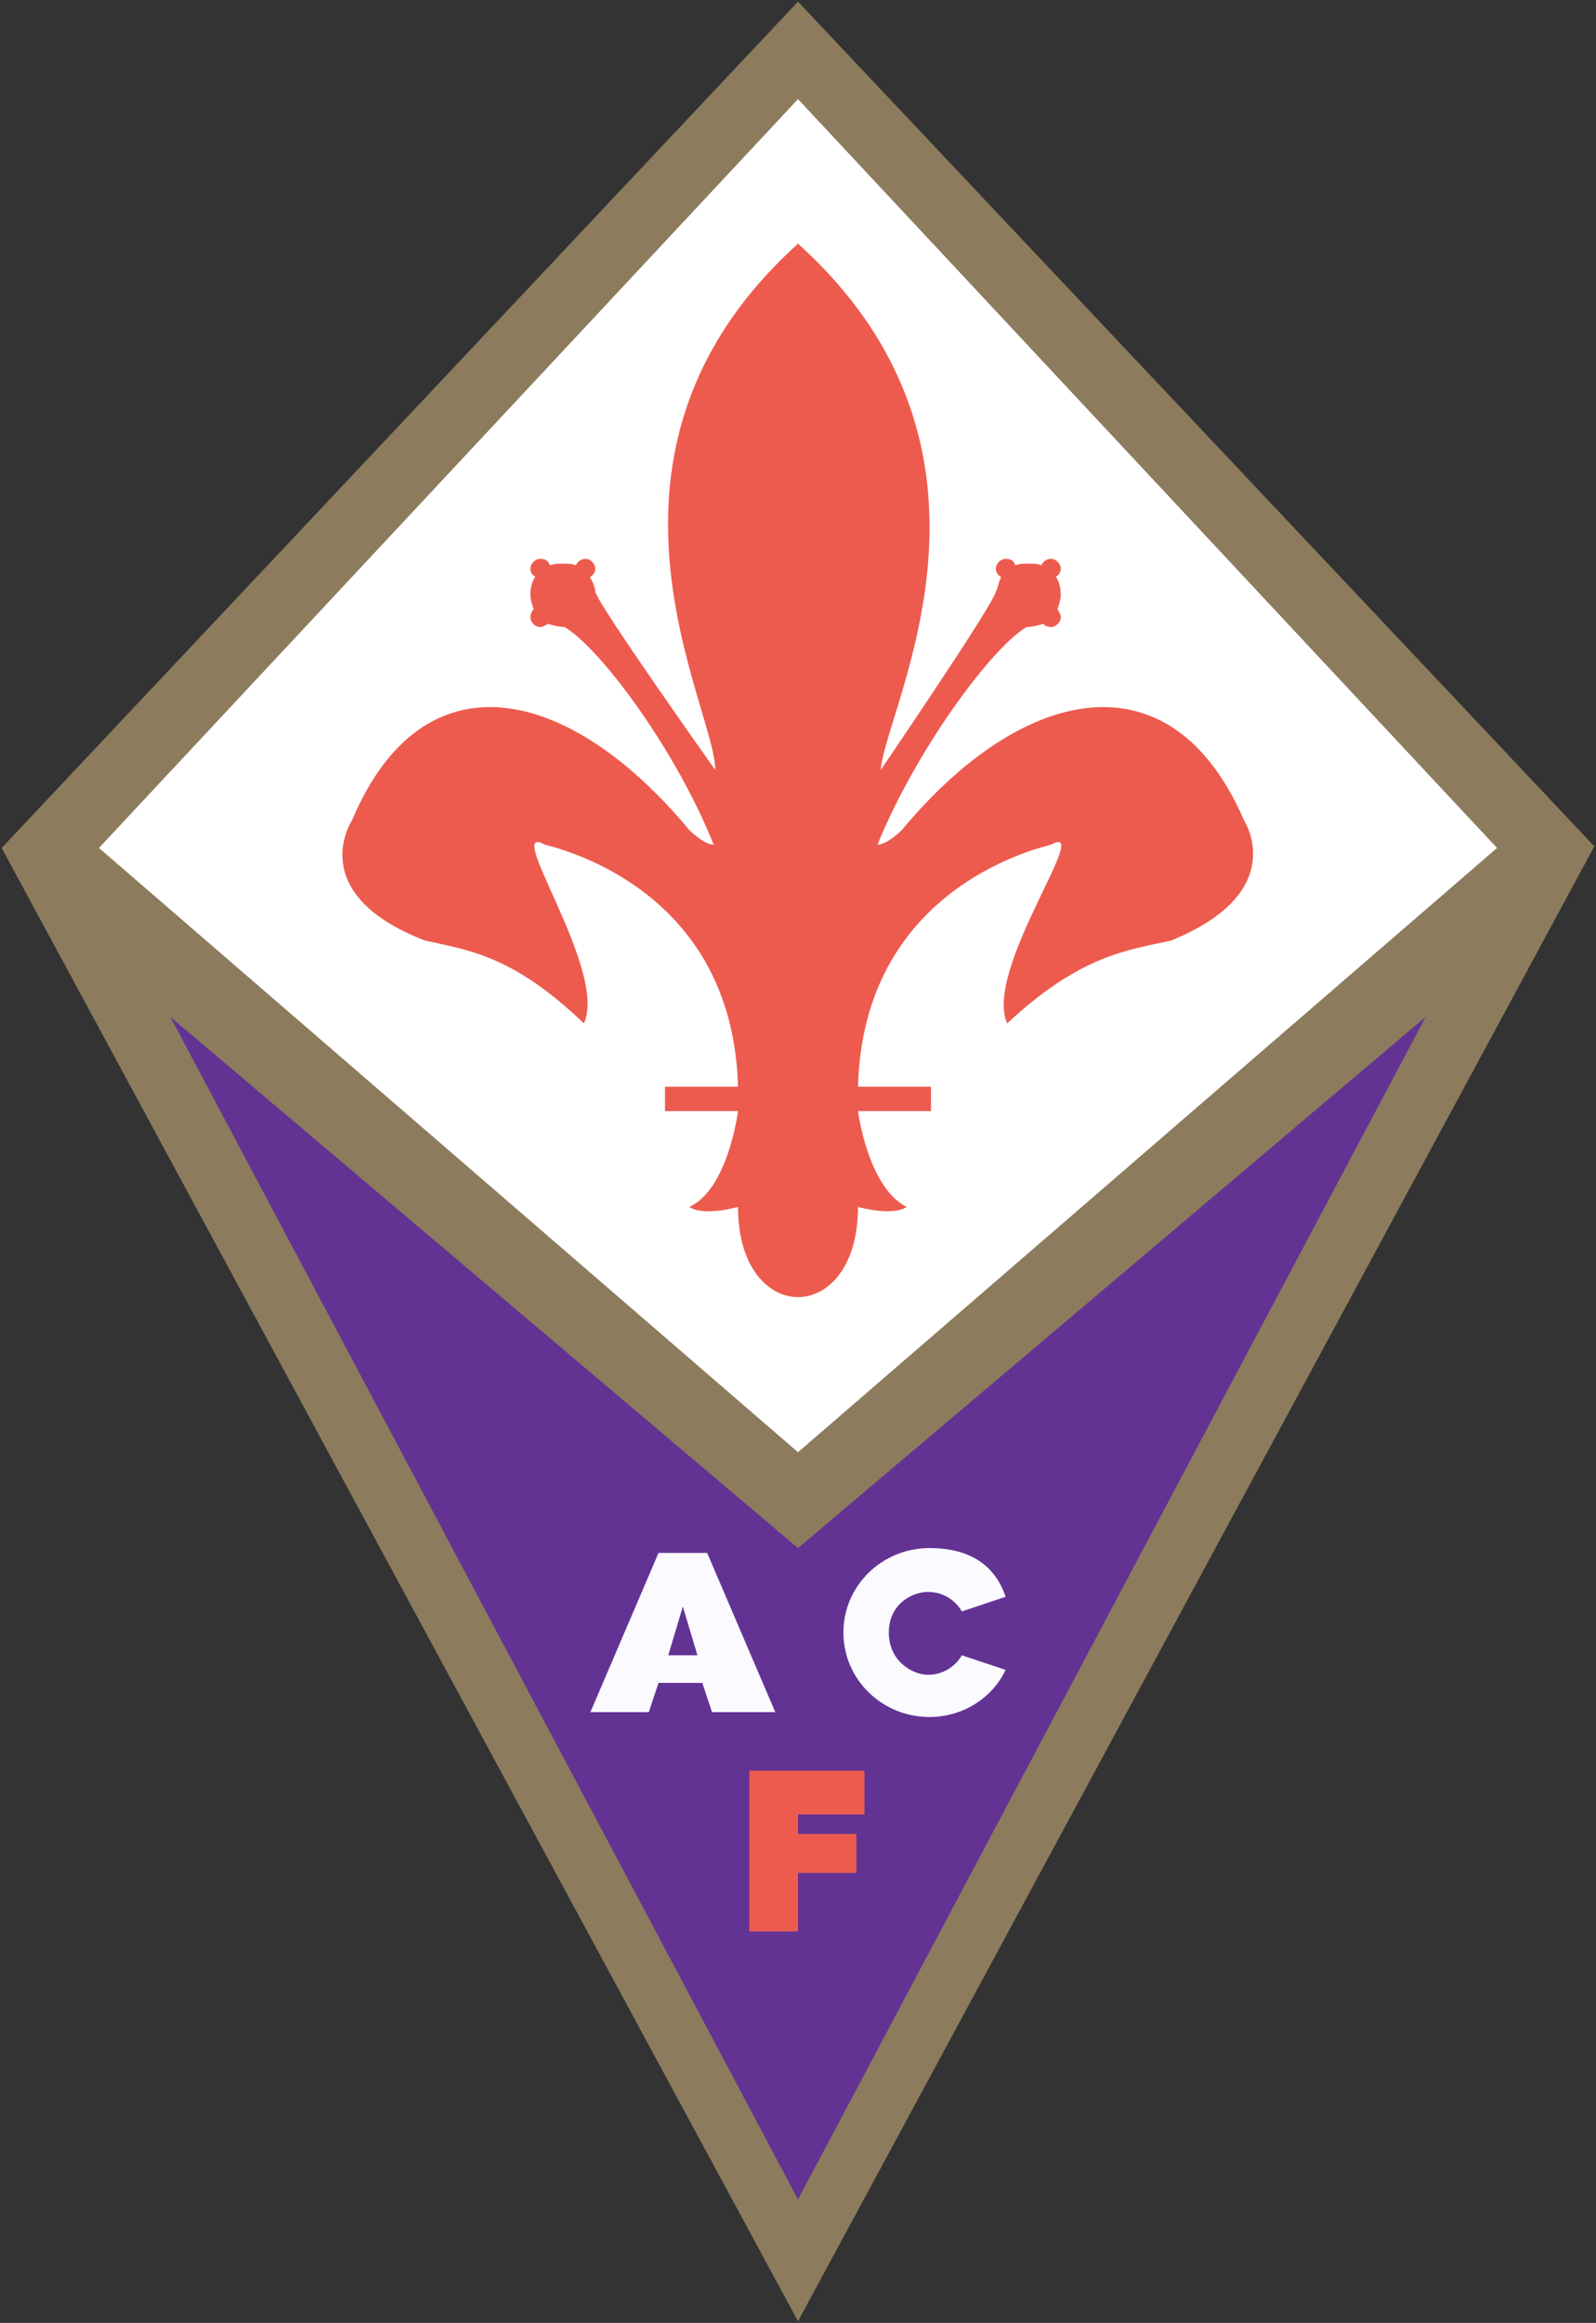 <svg xmlns="http://www.w3.org/2000/svg" xml:space="preserve" id="Layer_1" x="0" y="0" version="1.1" viewBox="-0.5 -0.5 482 701"><rect x="-0.5" y="-0.5" width="482" height="701" fill="#333333" stroke="none"/><style id="style3" type="text/css">.st4{fill:#fafaff}</style><g id="layer1" transform="translate(0 100)"><path id="path3172" d="M240.5-100 481 154.902 240.5 600 0 155.392Z" style="fill:#af976d;stroke-width:1;fill-opacity:.722"/><path id="path3683" d="M240.5-70.588 29.389 155.392 240.5 337.745l211.111-182.353Z" style="fill:#fff;stroke-width:1"/><path id="path3685" d="M50.94 206.373 240.5 366.667l189.56-160.294L240.5 563.235Z" style="fill:#633394;stroke-width:1;fill-opacity:1"/><path id="path2416" d="M240.5-26.96c-70.044 63.235-24.98 139.705-24.98 158.823 0 0-36.247-50.98-36.247-53.922 0-.98-.98-3.431-1.47-3.921v-.49c.98-.49 1.47-1.471 1.47-2.452 0-1.47-1.47-2.94-2.939-2.94s-2.45.98-2.939 1.96c-.98-.49-2.449-.49-3.918-.49s-2.45 0-3.919.49c-.49-1.47-1.47-1.96-2.939-1.96s-2.939 1.47-2.939 2.94c0 .98.49 1.961 1.47 2.451-.98 1.471-1.47 3.432-1.47 5.393 0 1.47.49 2.94.98 4.411-.49.49-.98 1.47-.98 2.451 0 1.47 1.47 2.941 2.94 2.941.979 0 1.469-.49 2.448-.98.98.49 3.919.98 4.898.98 10.287 5.883 33.308 36.275 45.064 65.687-2.94 0-7.348-4.412-7.348-4.412-36.246-43.627-80.33-53.922-101.882-2.941 0 0-14.694 22.059 22.042 36.274 13.225 2.942 26.45 4.412 48.002 25 7.347-16.176-24.98-61.274-11.755-53.921 11.755 2.94 56.818 17.647 58.288 73.039h-22.042v7.353h22.042s-2.94 23.53-14.695 28.921c4.409 2.942 14.695 0 14.695 0 0 36.275 36.246 36.275 36.246 0 0 0 10.286 2.942 14.695 0-11.756-5.882-14.695-28.921-14.695-28.921h22.042v-7.353h-22.042c1.47-55.392 46.533-70.098 58.288-73.04 13.225-7.352-20.572 37.746-13.225 53.922 22.042-20.588 36.247-22.058 49.472-25 36.246-14.706 22.042-36.274 22.042-36.274-22.042-50.98-67.105-40.686-103.352 2.941 0 0-4.408 4.412-7.347 4.412 11.756-28.922 34.777-59.804 45.063-65.687.98 0 3.919-.49 4.898-.98.49.49 1.47.98 2.45.98 1.469 0 2.938-1.47 2.938-2.94 0-.981-.49-1.471-.98-2.452.49-1.47.98-2.94.98-4.411 0-1.961-.49-3.922-1.47-5.393.98-.49 1.47-1.47 1.47-2.45 0-1.471-1.47-2.942-2.939-2.942s-2.449.98-2.938 1.961c-.98-.49-2.45-.49-3.919-.49-1.47 0-2.45 0-3.919.49-.49-1.47-1.469-1.96-2.938-1.96s-2.94 1.47-2.94 2.94c0 .98.49 1.961 1.47 2.451v.49c-.49.49-.98 3.432-1.47 3.922 0 2.941-34.776 53.922-34.776 53.922 1.47-19.118 45.063-95.588-24.981-158.824" style="fill:#ed5b4f;stroke-width:1;fill-opacity:1"/><g id="g58"><path id="rect3281" d="m198.376 368.137-20.573 48.04h17.634l2.939-8.824H211.6l2.939 8.823h19.103l-20.573-48.039zm7.347 16.177 4.408 14.706h-8.816z" class="st4" style="fill:#fafaff;stroke-width:1"/><path id="path3295" d="M280.175 366.667c-14.205 0-25.96 11.274-25.96 25.49s11.755 25.49 25.96 25.49c10.286 0 19.103-5.882 23.022-14.216l-13.226-4.411s-2.938 5.882-10.286 5.882c-4.408 0-11.755-3.922-11.755-12.745 0-8.824 7.347-12.255 11.755-12.255 7.348 0 10.286 5.882 10.286 5.882l13.226-4.411c-3.43-10.295-11.756-14.706-23.022-14.706" class="st4" style="fill:#fafaff;stroke-width:1"/><path id="path3689" d="M225.806 433.824h34.776v13.235H240.5v5.882h17.633v11.765H240.5v17.647h-14.694z" style="fill:#ed5b4f;stroke-width:1;fill-opacity:1"/></g></g></svg>